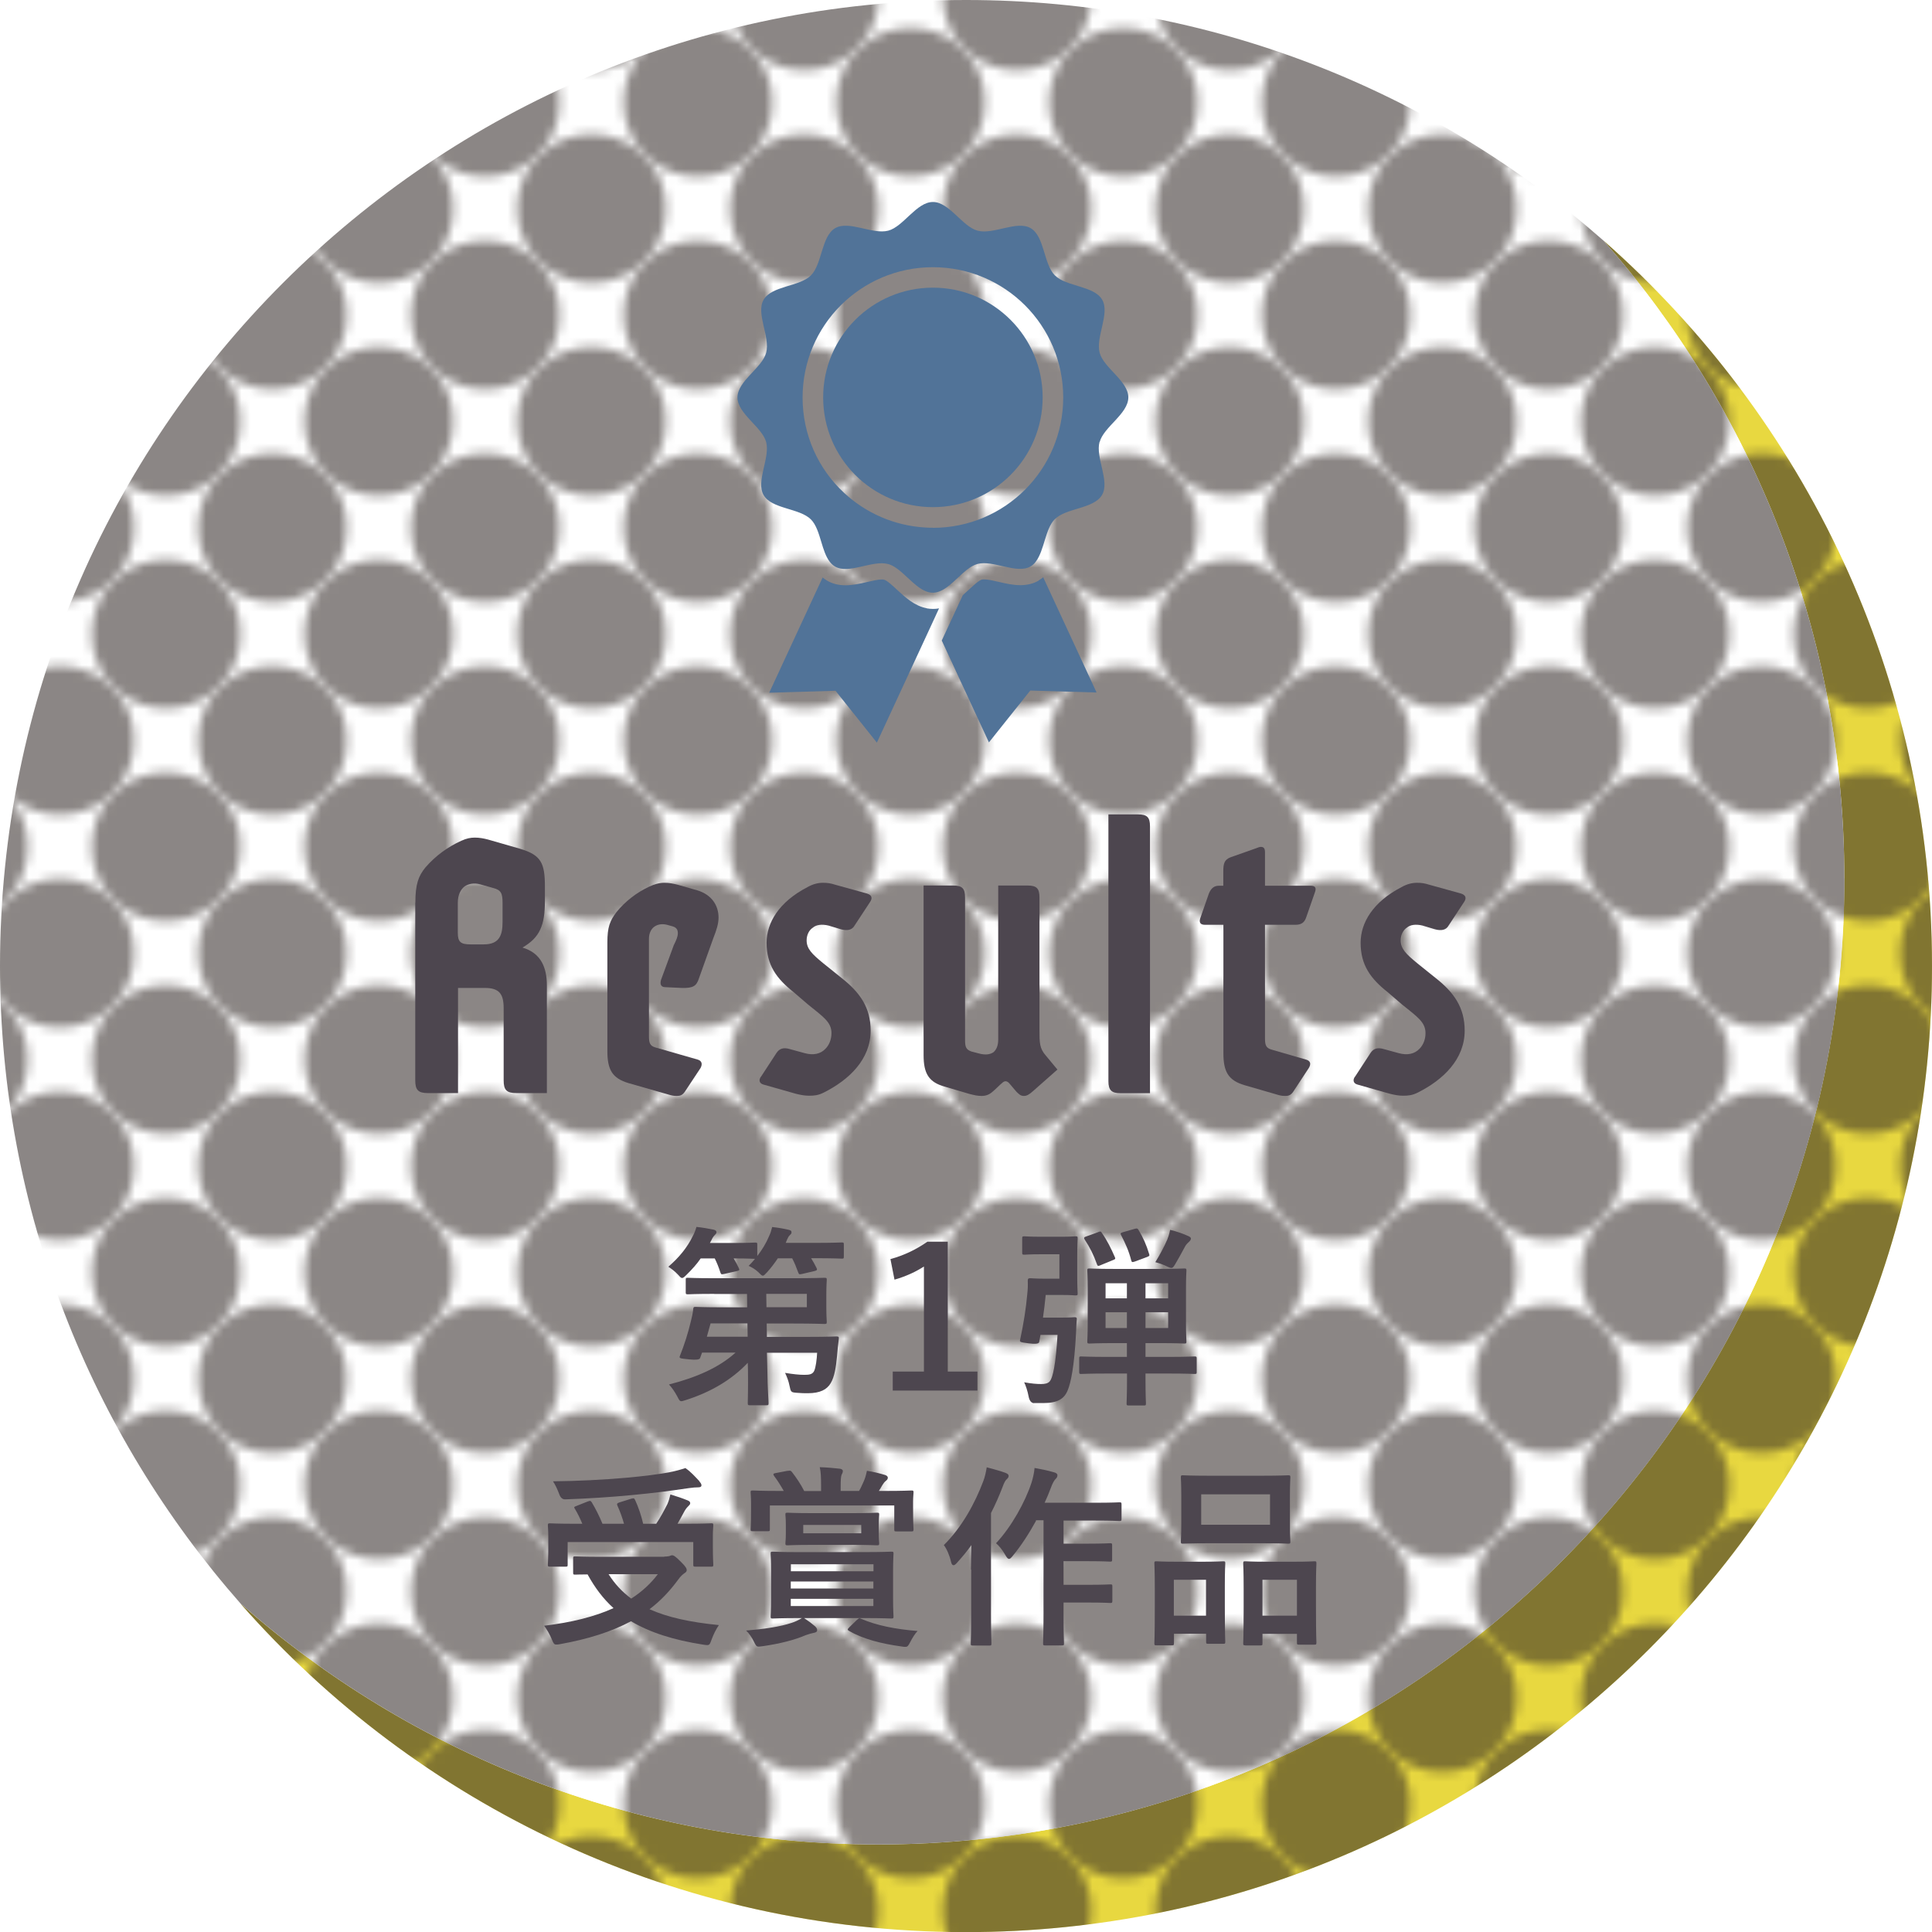 <?xml version="1.0" encoding="UTF-8"?>
<svg xmlns="http://www.w3.org/2000/svg" xmlns:xlink="http://www.w3.org/1999/xlink" viewBox="0 0 176.57 176.57">
  <defs>
    <style>
      .cls-1 {
        fill: none;
      }

      .cls-2 {
        fill: #517398;
      }

      .cls-3 {
        fill: #e8d840;
        mix-blend-mode: multiply;
      }

      .cls-4 {
        mix-blend-mode: color-dodge;
        opacity: .56;
      }

      .cls-5 {
        isolation: isolate;
      }

      .cls-6 {
        fill: #fff;
      }

      .cls-7 {
        fill: url(#_6_dpi_70_);
      }

      .cls-8 {
        fill: #312825;
      }

      .cls-9 {
        fill: #4d464f;
      }
    </style>
    <pattern id="_6_dpi_70_" data-name="6 dpi 70%" x="0" y="0" width="48" height="48" patternTransform="translate(-4699.04 -1390.34) scale(.81)" patternUnits="userSpaceOnUse" viewBox="0 0 48 48">
      <g>
        <rect class="cls-1" y="0" width="48" height="48"/>
        <g>
          <circle class="cls-8" cx="24" cy="48" r="8.4"/>
          <circle class="cls-8" cx="48" cy="48" r="8.4"/>
          <circle class="cls-8" cx="24" cy="24" r="8.4"/>
          <circle class="cls-8" cx="48" cy="24" r="8.4"/>
          <circle class="cls-8" cx="36" cy="36" r="8.4"/>
          <circle class="cls-8" cx="12" cy="36" r="8.4"/>
          <circle class="cls-8" cx="36" cy="12" r="8.4"/>
          <circle class="cls-8" cx="12" cy="12" r="8.4"/>
        </g>
        <g>
          <circle class="cls-8" cy="48" r="8.4"/>
          <circle class="cls-8" cy="24" r="8.4"/>
        </g>
        <g>
          <circle class="cls-8" cx="24" r="8.4"/>
          <circle class="cls-8" cx="48" r="8.4"/>
        </g>
        <circle class="cls-8" r="8.4"/>
      </g>
    </pattern>
  </defs>
  <g class="cls-5">
    <g id="_レイヤー_2" data-name="レイヤー 2">
      <g id="_説明" data-name="説明">
        <g>
          <g>
            <path class="cls-3" d="M146.56,22c13.68,15.55,22,35.94,22,58.28,0,48.76-39.53,88.29-88.29,88.29-22.34,0-42.73-8.32-58.28-22,16.18,18.39,39.87,30.01,66.29,30.01,48.76,0,88.29-39.53,88.29-88.29,0-26.42-11.62-50.11-30.01-66.29Z"/>
            <path class="cls-6" d="M168.56,80.28c0-22.34-8.32-42.73-22-58.28C131.01,8.32,110.63,0,88.29,0,39.53,0,0,39.53,0,88.29c0,22.34,8.32,42.73,22,58.28,15.55,13.68,35.94,22,58.28,22,48.76,0,88.29-39.53,88.29-88.29Z"/>
          </g>
          <g class="cls-4">
            <path class="cls-7" d="M146.56,22c13.68,15.55,22,35.94,22,58.28,0,48.76-39.53,88.29-88.29,88.29-22.34,0-42.73-8.32-58.28-22,16.18,18.39,39.87,30.01,66.29,30.01,48.76,0,88.29-39.53,88.29-88.29,0-26.42-11.62-50.11-30.01-66.29Z"/>
            <path class="cls-7" d="M168.56,80.28c0-22.34-8.32-42.73-22-58.28C131.01,8.32,110.63,0,88.29,0,39.53,0,0,39.53,0,88.29c0,22.34,8.32,42.73,22,58.28,15.55,13.68,35.94,22,58.28,22,48.76,0,88.29-39.53,88.29-88.29Z"/>
          </g>
        </g>
        <g>
          <path class="cls-9" d="M37.96,82.51c0-1.72.29-2.45.91-3.22.95-1.1,2.08-1.9,3.29-2.45.48-.22.84-.29,1.24-.29s.8.07,1.21.18l2.92.84c1.94.58,2.27,1.32,2.27,3.47v1.28c0,2.27-.47,3.36-2.05,4.28,1.72.51,2.23,1.86,2.23,3.47v9.83h-2.78c-.91,0-1.17-.29-1.17-1.17v-6.58c0-1.28-.37-1.86-1.72-1.86h-2.45v9.61h-2.74c-.91,0-1.17-.29-1.17-1.17v-16.23ZM43,86.31h1.21c1.43,0,1.72-.84,1.72-2.05v-1.75c0-.88-.15-1.17-.84-1.35l-1.17-.33c-.62-.18-1.13-.04-1.46.18-.33.26-.62.73-.62,1.5v2.74c0,.84.26,1.06,1.17,1.06Z"/>
          <path class="cls-9" d="M59.39,81.01c.37-.18.84-.33,1.31-.33s.8.07,1.24.18l1.79.51c1.32.4,1.94,1.39,1.94,2.49,0,.55-.18,1.13-.47,1.86l-1.32,3.69c-.22.69-.51.91-1.57.88l-1.5-.07c-.4,0-.51-.26-.4-.66l1.17-3.18c.22-.44.37-.77.37-1.1,0-.29-.11-.51-.48-.62l-.4-.11c-.48-.15-.95-.11-1.32.18-.26.22-.44.58-.44,1.06v8.88c0,.62.07.91.59,1.06l3.84,1.1c.4.11.48.4.29.77l-1.43,2.16c-.22.33-.44.4-.73.4-.15,0-.29,0-.58-.07l-3.84-1.1c-1.5-.44-1.94-1.24-1.94-2.92v-9.94c0-1.39.22-1.97.84-2.78.77-.95,1.83-1.79,3.03-2.34Z"/>
          <path class="cls-9" d="M69.55,98.4l1.43-2.19c.26-.37.62-.51,1.21-.33l1.35.37c.8.22,1.46.07,1.9-.4.33-.33.55-.84.55-1.43,0-1.02-.77-1.5-2.16-2.63l-1.28-1.1c-1.57-1.24-2.49-2.48-2.49-4.53,0-1.83,1.13-3.73,3.73-5.08.51-.29.99-.4,1.42-.4.4,0,.7.04,1.13.18l2.89.8c.48.15.51.44.29.77l-1.42,2.16c-.22.4-.66.51-1.28.33l-1.1-.33c-.62-.15-1.13-.07-1.42.18-.4.26-.58.73-.58,1.17,0,.77.48,1.24,1.5,2.08l1.68,1.35c1.72,1.35,2.67,2.74,2.67,4.82,0,2.63-1.97,4.5-4.28,5.66-.51.26-.88.29-1.35.29-.4,0-.77-.07-1.21-.18l-2.96-.84c-.4-.11-.44-.44-.22-.73Z"/>
          <path class="cls-9" d="M84.4,80.93h2.7c.84,0,1.1.26,1.1,1.1v13.01c0,.62.07.88.58,1.06l.69.18c.55.15.99.11,1.32-.11.26-.22.44-.58.44-1.17v-14.07h2.67c.84,0,1.1.26,1.1,1.1v12.06c0,1.21,0,1.72.58,2.38l1.06,1.28-2.23,1.97c-.37.33-.58.44-.84.44-.29,0-.44-.15-.69-.4l-.62-.73c-.22-.26-.44-.29-.69-.04-.07.04-.77.73-.84.77-.29.26-.59.4-1.02.4-.37,0-.66-.07-1.1-.18l-2.23-.66c-1.5-.4-1.97-1.21-1.97-2.89v-15.5Z"/>
          <path class="cls-9" d="M101.29,74.43h2.71c.84,0,1.1.26,1.1,1.1v24.38h-2.7c-.8,0-1.1-.26-1.1-1.1v-24.38Z"/>
          <path class="cls-9" d="M111.81,84.52h-1.68c-.44,0-.55-.22-.44-.58l.8-2.3c.22-.51.51-.69.91-.69h.4v-1.32c0-.73.11-1.06.66-1.28l2.27-.8c.26-.11.4-.15.51-.15.26,0,.37.15.37.48v3.07h4.17c.4,0,.55.18.4.58l-.8,2.3c-.15.44-.4.69-.99.69h-2.78v10.34c0,.62.07.91.58,1.06l3.14.91c.44.11.51.4.29.77l-1.42,2.16c-.22.33-.44.4-.73.4-.15,0-.29,0-.58-.07l-3.14-.91c-1.5-.44-1.94-1.24-1.94-2.92v-11.73Z"/>
          <path class="cls-9" d="M123.84,98.4l1.43-2.19c.26-.37.62-.51,1.21-.33l1.35.37c.8.22,1.46.07,1.9-.4.33-.33.55-.84.55-1.43,0-1.02-.77-1.5-2.16-2.63l-1.28-1.1c-1.57-1.24-2.49-2.48-2.49-4.53,0-1.83,1.13-3.73,3.73-5.08.51-.29.99-.4,1.42-.4.4,0,.69.04,1.13.18l2.89.8c.47.15.51.44.29.77l-1.42,2.16c-.22.4-.66.51-1.28.33l-1.1-.33c-.62-.15-1.13-.07-1.42.18-.4.26-.58.73-.58,1.17,0,.77.48,1.24,1.5,2.08l1.68,1.35c1.72,1.35,2.67,2.74,2.67,4.82,0,2.63-1.97,4.5-4.28,5.66-.51.26-.88.29-1.35.29-.4,0-.77-.07-1.21-.18l-2.96-.84c-.4-.11-.44-.44-.22-.73Z"/>
        </g>
        <g>
          <path class="cls-9" d="M71.08,115.01c-.28.42-.6.85-.99,1.28-.18.19-.28.3-.37.3-.11,0-.2-.11-.41-.32-.28-.27-.62-.46-.89-.58.21-.21.41-.42.58-.64-.11,0-.57-.04-1.95-.04.18.3.34.6.48.9.07.16.05.19-.16.25l-1.19.27c-.25.05-.28.05-.35-.16-.14-.43-.3-.85-.51-1.26h-1.28c-.35.51-.78.99-1.31,1.51-.19.19-.3.28-.39.28-.11,0-.2-.11-.39-.32-.3-.32-.62-.55-.87-.71.99-.85,1.74-1.77,2.25-2.83.14-.25.23-.5.32-.81.5.05,1.15.16,1.56.25.18.04.27.11.27.23,0,.11-.07.18-.14.25-.09.09-.2.21-.3.44l-.16.3h2.05c1.49,0,1.97-.04,2.07-.04.2,0,.21.02.21.19v1.04c.44-.57.8-1.15,1.08-1.82.12-.25.2-.5.28-.83.51.05,1.12.16,1.49.25.2.05.28.09.28.23,0,.12-.05.16-.14.25-.12.11-.16.19-.27.42l-.12.3h2.6c1.79,0,2.43-.04,2.53-.04.16,0,.18.02.18.19v1.1c0,.18-.02.19-.18.19-.11,0-.74-.04-2.53-.04h-.28c.18.28.34.58.5.9.07.16.05.21-.18.27l-1.15.27c-.25.05-.28.05-.35-.14-.16-.44-.34-.89-.55-1.29h-1.33ZM65.28,118.25c-1.72,0-2.3.04-2.41.04-.18,0-.2-.02-.2-.19v-1.13c0-.18.02-.19.2-.19.11,0,.69.04,2.41.04h7.25c1.83,0,2.73-.04,2.82-.04.19,0,.21.02.21.19,0,.11-.04.48-.04,1.33v1.15c0,.87.04,1.24.04,1.35,0,.18-.02.2-.21.2-.09,0-.99-.04-2.82-.04h-2.46l.02,1.22h3.88c1.75,0,2.37-.04,2.48-.04.18,0,.23.04.21.21-.07.51-.11,1.03-.16,1.58-.09.97-.23,1.91-.58,2.48-.34.58-.96.92-2.09.92-.3,0-.6,0-1.03-.04-.5-.04-.53-.07-.64-.62-.09-.46-.23-.81-.41-1.2.73.12,1.29.18,1.75.18s.74-.04.9-.34c.16-.32.25-1.1.28-1.68h-4.59l.04,1.63c.02,1.72.11,2.66.11,2.96,0,.19-.02.21-.21.21h-1.49c-.18,0-.2-.02-.2-.21,0-.34.04-1.2.02-2.94l-.02-.73c-1.5,1.58-3.4,2.68-5.65,3.4-.19.05-.32.11-.42.11-.14,0-.21-.11-.37-.43-.23-.44-.51-.83-.76-1.1,2.5-.64,4.57-1.54,6.08-2.91h-3.06l-.18.5q-.07.21-.96.12c-.85-.09-.97-.09-.89-.3.42-1.05.76-2.13,1.01-3.19.09-.35.18-.73.21-1.08.02-.19.04-.23.21-.23.11,0,.71.04,2.41.04h2.32l-.02-1.22h-2.99ZM68.33,122.17l-.02-1.22h-3.37l-.34,1.22h3.72ZM70.03,118.25l.02,1.22h3.69v-1.22h-3.7Z"/>
          <path class="cls-9" d="M86.62,125.35h2.71v1.74h-7.74v-1.74h2.85v-9.6c-.71.46-1.63.9-2.69,1.2l-.37-1.88c1.26-.34,2.39-.9,3.38-1.59h1.86v11.87Z"/>
          <path class="cls-9" d="M94.49,128.24q-.37-.04-.48-.6c-.09-.5-.27-1.03-.41-1.31.69.12,1.12.16,1.56.16.32,0,.62-.04.8-.27.25-.32.53-1.47.69-4.22h-1.56l-.12.66q-.05.23-.97.11c-.82-.11-.82-.12-.76-.37.32-1.49.53-2.85.64-4.09.05-.44.07-.81.05-1.26,0-.18.05-.23.23-.23.11,0,.51.04,1.17.04h1.49v-2.23h-1.67c-1.1,0-1.42.04-1.52.04-.19,0-.21-.02-.21-.19v-1.28c0-.19.02-.21.21-.21.11,0,.43.04,1.52.04h1.91c.81,0,1.12-.04,1.22-.04.19,0,.21.02.21.21,0,.11-.04.57-.04,1.59v1.82c0,1.03.04,1.49.04,1.59,0,.18-.02.19-.21.19-.11,0-.41-.04-1.22-.04h-1.49c-.07.74-.16,1.44-.25,2.07h1.75c.81,0,1.03-.04,1.13-.04.18,0,.23.05.21.23-.04.35-.05.85-.07,1.24-.16,3.08-.48,4.54-.76,5.21-.32.8-.94,1.17-2.25,1.17h-.85ZM101.24,125.53c-1.72,0-2.32.04-2.43.04-.16,0-.18-.02-.18-.19v-1.22c0-.18.02-.19.18-.19.11,0,.71.04,2.43.04h1.75v-1.26h-1.12c-1.61,0-2.18.04-2.3.04-.18,0-.2-.02-.2-.19,0-.12.04-.62.04-1.74v-3.03c0-1.12-.04-1.61-.04-1.72,0-.16.02-.18.2-.18.12,0,.69.04,2.3.04h4.06c1.61,0,2.18-.04,2.3-.04.18,0,.2.02.2.18,0,.11-.04.6-.04,1.72v3.03c0,1.12.04,1.63.04,1.74,0,.18-.02.19-.2.19-.12,0-.69-.04-2.3-.04h-1.24v1.26h2.07c1.72,0,2.32-.04,2.41-.04.18,0,.2.02.2.19v1.22c0,.18-.02.19-.2.19-.09,0-.69-.04-2.41-.04h-2.07v.5c0,1.45.04,2.14.04,2.23,0,.18-.02.19-.21.19h-1.35c-.19,0-.21-.02-.21-.19,0-.11.04-.78.04-2.23v-.5h-1.75ZM100.37,112.6c.2-.07.23-.09.34.09.48.69.83,1.4,1.17,2.18.09.18.05.21-.18.3l-1.12.46c-.23.11-.28.07-.34-.12-.3-.85-.64-1.51-1.1-2.21-.11-.18-.07-.23.14-.3l1.08-.39ZM102.99,118.66v-1.38h-1.95v1.38h1.95ZM102.99,121.37v-1.44h-1.95v1.44h1.95ZM103.74,112.3c.18-.05.23-.04.32.12.41.67.73,1.4.96,2.18.05.16.04.19-.19.28l-1.1.41c-.27.09-.3.07-.35-.12-.21-.83-.53-1.54-.92-2.29-.09-.18-.05-.19.18-.27l1.12-.32ZM104.69,117.28v1.38h2.07v-1.38h-2.07ZM106.76,119.93h-2.07v1.44h2.07v-1.44ZM106.66,113.34c.09-.23.2-.51.28-.94.58.14,1.17.34,1.67.57.14.07.23.12.23.23,0,.12-.09.21-.2.32-.14.12-.28.28-.35.43-.3.57-.67,1.22-.9,1.61-.14.23-.21.32-.34.32-.09,0-.2-.05-.36-.12-.34-.18-.78-.32-1.1-.41.42-.69.83-1.45,1.06-2Z"/>
          <path class="cls-9" d="M60.71,142.26c.27,0,.42-.04.48-.05.09-.04.16-.07.23-.07.16,0,.32.11.83.62.44.43.51.6.51.74,0,.12-.07.19-.21.28-.12.09-.34.25-.58.6-.78,1.06-1.63,1.95-2.61,2.69,1.65.74,3.7,1.19,6.34,1.45-.27.39-.5.87-.67,1.33-.14.39-.18.5-.41.5-.07,0-.19-.02-.34-.04-2.76-.43-4.89-1.12-6.61-2.14-1.81.97-3.93,1.63-6.47,2.09-.18.04-.27.04-.37.04-.19,0-.25-.11-.39-.46-.2-.48-.48-.96-.71-1.26,2.52-.3,4.62-.83,6.34-1.61-.94-.85-1.7-1.86-2.37-3.08-.66,0-1.06.02-1.13.02-.18,0-.19-.02-.19-.19v-1.29c0-.18.02-.19.19-.19.11,0,.69.04,2.41.04h5.72ZM53.73,137.22c.21-.09.28-.05.37.11.34.57.69,1.26.96,1.93h1.97c-.16-.57-.37-1.15-.6-1.65-.07-.16-.04-.23.18-.3l1.08-.34c.2-.05.27-.07.35.11.3.64.58,1.47.74,2.18h1.19c.42-.62.74-1.24,1.03-1.81.12-.28.19-.51.27-.87.6.18,1.1.35,1.54.53.18.07.27.14.27.27,0,.11-.09.19-.2.3-.14.14-.25.28-.39.55-.18.34-.36.67-.57,1.03h.76c1.63,0,2.21-.04,2.32-.04.18,0,.19.02.19.2,0,.11-.04.41-.04.89v1.03c0,1.13.04,1.54.04,1.65,0,.18-.02.19-.19.19h-1.44c-.18,0-.2-.02-.2-.19v-2.06h-11.48v2.06c0,.18-.02.19-.2.19h-1.42c-.18,0-.19-.02-.19-.19,0-.11.04-.51.04-1.67v-.89c0-.6-.04-.89-.04-1.01,0-.18.02-.2.19-.2.11,0,.69.04,2.32.04h.64c-.2-.48-.44-.97-.67-1.35-.11-.16-.11-.19.14-.28l1.03-.41ZM63.91,135.38c.12.14.2.25.2.37,0,.11-.09.18-.28.18-.23,0-.51.02-.85.07-1.74.25-3.1.44-5.24.64-1.88.18-4.02.32-6.08.39q-.39.02-.57-.53c-.16-.41-.34-.81-.55-1.12,2.25-.02,4.57-.14,6.64-.32,1.77-.16,2.98-.32,3.97-.5.62-.12,1.06-.25,1.49-.39.51.35.9.8,1.28,1.2ZM55.62,143.87c.57.9,1.26,1.63,2.07,2.23.99-.64,1.79-1.38,2.43-2.23h-4.5Z"/>
          <path class="cls-9" d="M73.5,147.89c.41.27.66.46.99.74.19.18.19.28.19.39,0,.09-.11.18-.3.21-.21.04-.39.09-.74.21-1.01.44-2.36.78-3.93,1.01-.16.02-.3.04-.37.04-.21,0-.27-.11-.44-.46-.18-.37-.44-.76-.71-1.01,1.65-.14,3.13-.35,4.18-.71.23-.07.64-.25.92-.43h-.23c-1.7,0-2.32.04-2.43.04-.18,0-.2-.02-.2-.2,0-.11.04-.57.04-1.61v-2.5c0-1.04-.04-1.51-.04-1.61,0-.18.02-.19.2-.19.11,0,.73.04,2.34.04h6.04c1.72,0,2.34-.04,2.44-.04.2,0,.21.02.21.19,0,.11-.04.57-.04,1.61v2.5c0,1.04.04,1.51.04,1.61,0,.18-.02.2-.21.2-.11,0-.73-.04-2.44-.04h-5.51ZM71.98,134.43c.23-.04.28-.04.39.09.39.5.83,1.15,1.13,1.75h1.54v-.48c0-.81-.02-1.24-.12-1.7.66.02,1.22.07,1.84.14.16.02.27.11.27.19,0,.14-.04.23-.11.35-.07.18-.09.48-.09,1.15v.34h1.68c.18-.28.28-.57.44-.9.11-.25.19-.51.28-.94.58.09,1.17.23,1.68.39.14.05.23.14.23.23,0,.14-.07.21-.18.3-.14.11-.23.25-.32.39-.11.19-.21.37-.32.53h.62c1.65,0,2.23-.04,2.36-.04.18,0,.19.02.19.19,0,.11-.04.41-.04.83v.69c0,1.49.04,1.74.04,1.82,0,.19-.02.21-.19.21h-1.38c-.18,0-.19-.02-.19-.21v-2.16h-11.37v2.16c0,.18-.02.19-.19.19h-1.36c-.2,0-.21-.02-.21-.19,0-.11.04-.35.04-1.82v-.55c0-.57-.04-.85-.04-.97,0-.18.02-.19.21-.19.11,0,.71.04,2.34.04h.48c-.25-.44-.57-.96-.87-1.35-.12-.16-.11-.25.12-.28l1.1-.21ZM77.91,138.29c1.58,0,2.13-.04,2.23-.04.2,0,.21.02.21.19,0,.11-.04.3-.04.92v.74c0,.62.04.81.04.92,0,.19-.02.21-.21.21-.11,0-.66-.04-2.23-.04h-3.7c-1.56,0-2.11.04-2.23.04-.18,0-.2-.02-.2-.21,0-.11.04-.3.04-.92v-.74c0-.62-.04-.8-.04-.92,0-.18.02-.19.2-.19.12,0,.67.04,2.23.04h3.7ZM72.28,143.6h7.55v-.64h-7.55v.64ZM79.82,145.18v-.64h-7.55v.64h7.55ZM79.82,146.12h-7.55v.66h7.55v-.66ZM73.41,140.13h5.3v-.76h-5.3v.76ZM78.32,148.05c.18-.18.23-.18.37-.11,1.43.62,3.17.96,5.17,1.12-.23.23-.48.64-.67,1.01-.18.35-.25.44-.44.44-.09,0-.18,0-.39-.04-1.81-.25-3.47-.67-4.77-1.42-.16-.09-.14-.16.04-.34l.69-.67Z"/>
          <path class="cls-9" d="M88.74,143.44c0-.66.02-1.45.04-2.23-.41.58-.87,1.12-1.33,1.63-.12.14-.23.21-.3.21-.11,0-.18-.09-.23-.3-.14-.62-.41-1.22-.66-1.54,1.68-1.67,2.85-3.84,3.6-5.83.16-.41.25-.85.32-1.28.64.18,1.22.32,1.72.51.21.09.28.16.28.27,0,.12-.04.19-.18.32-.12.11-.21.25-.39.74-.3.78-.65,1.58-1.04,2.34v9.23c0,1.74.04,2.6.04,2.69,0,.18-.02.19-.19.19h-1.51c-.18,0-.19-.02-.19-.19,0-.11.04-.96.04-2.69v-4.07ZM94.69,138.98c-.62,1.13-1.35,2.27-2.13,3.21-.16.2-.25.28-.34.28-.11,0-.2-.11-.34-.35-.27-.48-.58-.85-.85-1.08,1.42-1.51,2.68-3.81,3.24-5.53.14-.44.25-.94.28-1.35.66.12,1.21.23,1.75.39.21.05.34.14.34.27s-.04.23-.16.34c-.12.11-.3.41-.46.87-.16.42-.34.87-.55,1.31h4.62c1.58,0,2.11-.04,2.2-.04.19,0,.21.02.21.21v1.29c0,.19-.02.21-.21.21-.09,0-.62-.04-2.2-.04h-2.89v2.11h2.27c1.4,0,1.86-.04,1.97-.04.18,0,.2.02.2.2v1.29c0,.18-.02.19-.2.19-.11,0-.57-.04-1.97-.04h-2.27v2.16h2.27c1.42,0,1.9-.04,2-.04.18,0,.19.02.19.18v1.31c0,.19-.02.21-.19.21-.11,0-.58-.04-2-.04h-2.27v.97c0,1.77.04,2.68.04,2.76,0,.18-.02.19-.2.19h-1.51c-.18,0-.2-.02-.2-.19,0-.11.04-.99.04-2.76v-8.49h-.71Z"/>
          <path class="cls-9" d="M105.69,150.37c-.18,0-.19-.02-.19-.21,0-.11.04-.6.04-3.31v-1.65c0-1.7-.04-2.2-.04-2.32,0-.18.02-.19.19-.19.12,0,.57.04,1.88.04h2.32c1.33,0,1.77-.04,1.9-.04.18,0,.19.02.19.19,0,.11-.04.62-.04,2.02v1.86c0,2.66.04,3.17.04,3.28,0,.18-.02.19-.19.19h-1.38c-.16,0-.18-.02-.18-.19v-.73h-2.94v.85c0,.19-.02.21-.2.21h-1.4ZM107.28,147.66h2.94v-3.28h-2.94v3.28ZM115.36,134.87c1.68,0,2.25-.04,2.37-.04.18,0,.2.02.2.19,0,.12-.04.58-.04,1.65v2.57c0,1.06.04,1.52.04,1.63,0,.19-.02.21-.2.21-.12,0-.69-.04-2.37-.04h-4.89c-1.67,0-2.25.04-2.36.04-.18,0-.19-.02-.19-.21,0-.11.04-.57.04-1.63v-2.57c0-1.06-.04-1.52-.04-1.65,0-.18.02-.19.19-.19.11,0,.69.04,2.36.04h4.89ZM109.78,139.35h6.29v-2.78h-6.29v2.78ZM113.8,150.37c-.16,0-.18-.02-.18-.19,0-.12.04-.62.04-3.33v-1.65c0-1.68-.04-2.2-.04-2.3,0-.19.02-.21.18-.21.12,0,.58.04,1.95.04h2.44c1.36,0,1.83-.04,1.93-.04.18,0,.19.02.19.21,0,.11-.04.62-.04,2.04v1.9c0,2.66.04,3.15.04,3.26,0,.19-.02.21-.19.21h-1.4c-.18,0-.19-.02-.19-.21v-.78h-3.15v.87c0,.18-.02.19-.2.19h-1.38ZM115.38,147.66h3.15v-3.28h-3.15v3.28Z"/>
        </g>
        <g>
          <path class="cls-2" d="M84.7,55.59c-1.13-.21-2-1.03-2.73-1.7-.38-.36-.9-.84-1.17-.91-.04-.01-.1-.02-.21-.02-.36,0-.86.12-1.34.23-.64.15-1.3.3-1.97.3-.64,0-1.2-.14-1.68-.42-.15-.09-.29-.19-.42-.29l-4.88,10.53,6.06-.18,3.78,4.74,5.12-11.05.56-1.22c-.18.04-.37.05-.56.05-.19,0-.38-.02-.56-.05Z"/>
          <path class="cls-2" d="M94.93,53.06c-.48.28-1.04.42-1.68.42h0c-.68,0-1.33-.15-1.97-.3-.48-.11-.99-.23-1.34-.23-.11,0-.18.01-.21.02-.27.07-.79.56-1.17.91-.18.17-.37.34-.57.52l-1.92,4.14,4.31,9.31,3.78-4.74,6.06.18-4.88-10.53c-.13.11-.27.2-.42.29Z"/>
          <path class="cls-2" d="M85.26,26.29c-5.54,0-10.03,4.49-10.03,10.03s4.49,10.03,10.03,10.03,10.03-4.49,10.03-10.03-4.49-10.03-10.03-10.03Z"/>
          <path class="cls-2" d="M100.5,40.4c.37-1.39,2.62-2.58,2.62-4.08s-2.25-2.69-2.62-4.08c-.38-1.44.96-3.59.23-4.85-.74-1.28-3.28-1.18-4.32-2.22-1.04-1.03-.94-3.58-2.22-4.32-1.26-.73-3.41.62-4.85.23-1.39-.37-2.58-2.62-4.08-2.62s-2.69,2.25-4.08,2.62c-1.44.38-3.59-.96-4.85-.23-1.27.74-1.18,3.28-2.22,4.32-1.04,1.04-3.58.94-4.32,2.22-.73,1.26.62,3.41.23,4.85-.37,1.39-2.62,2.58-2.62,4.08s2.25,2.7,2.62,4.08c.38,1.44-.96,3.59-.23,4.85.74,1.28,3.28,1.18,4.32,2.22.48.48.71,1.27.95,2.06.2.67.41,1.34.77,1.81.14.18.3.33.49.44,1.26.73,3.41-.62,4.85-.23.89.24,1.69,1.24,2.55,1.93.48.39.99.69,1.53.69s1.05-.3,1.53-.69c.84-.68,1.63-1.66,2.5-1.92.02,0,.04-.01.05-.02,1.44-.38,3.59.96,4.85.23.19-.11.36-.26.49-.45.78-1.03.85-2.99,1.73-3.87,1.04-1.04,3.58-.94,4.32-2.22.73-1.26-.62-3.41-.23-4.85ZM85.26,48.23c-.23,0-.46,0-.69-.02-2.86-.16-5.46-1.34-7.43-3.17-2.34-2.17-3.79-5.27-3.79-8.71,0-6.58,5.33-11.91,11.91-11.91s11.91,5.33,11.91,11.91-5.33,11.91-11.91,11.91Z"/>
        </g>
      </g>
    </g>
  </g>
</svg>